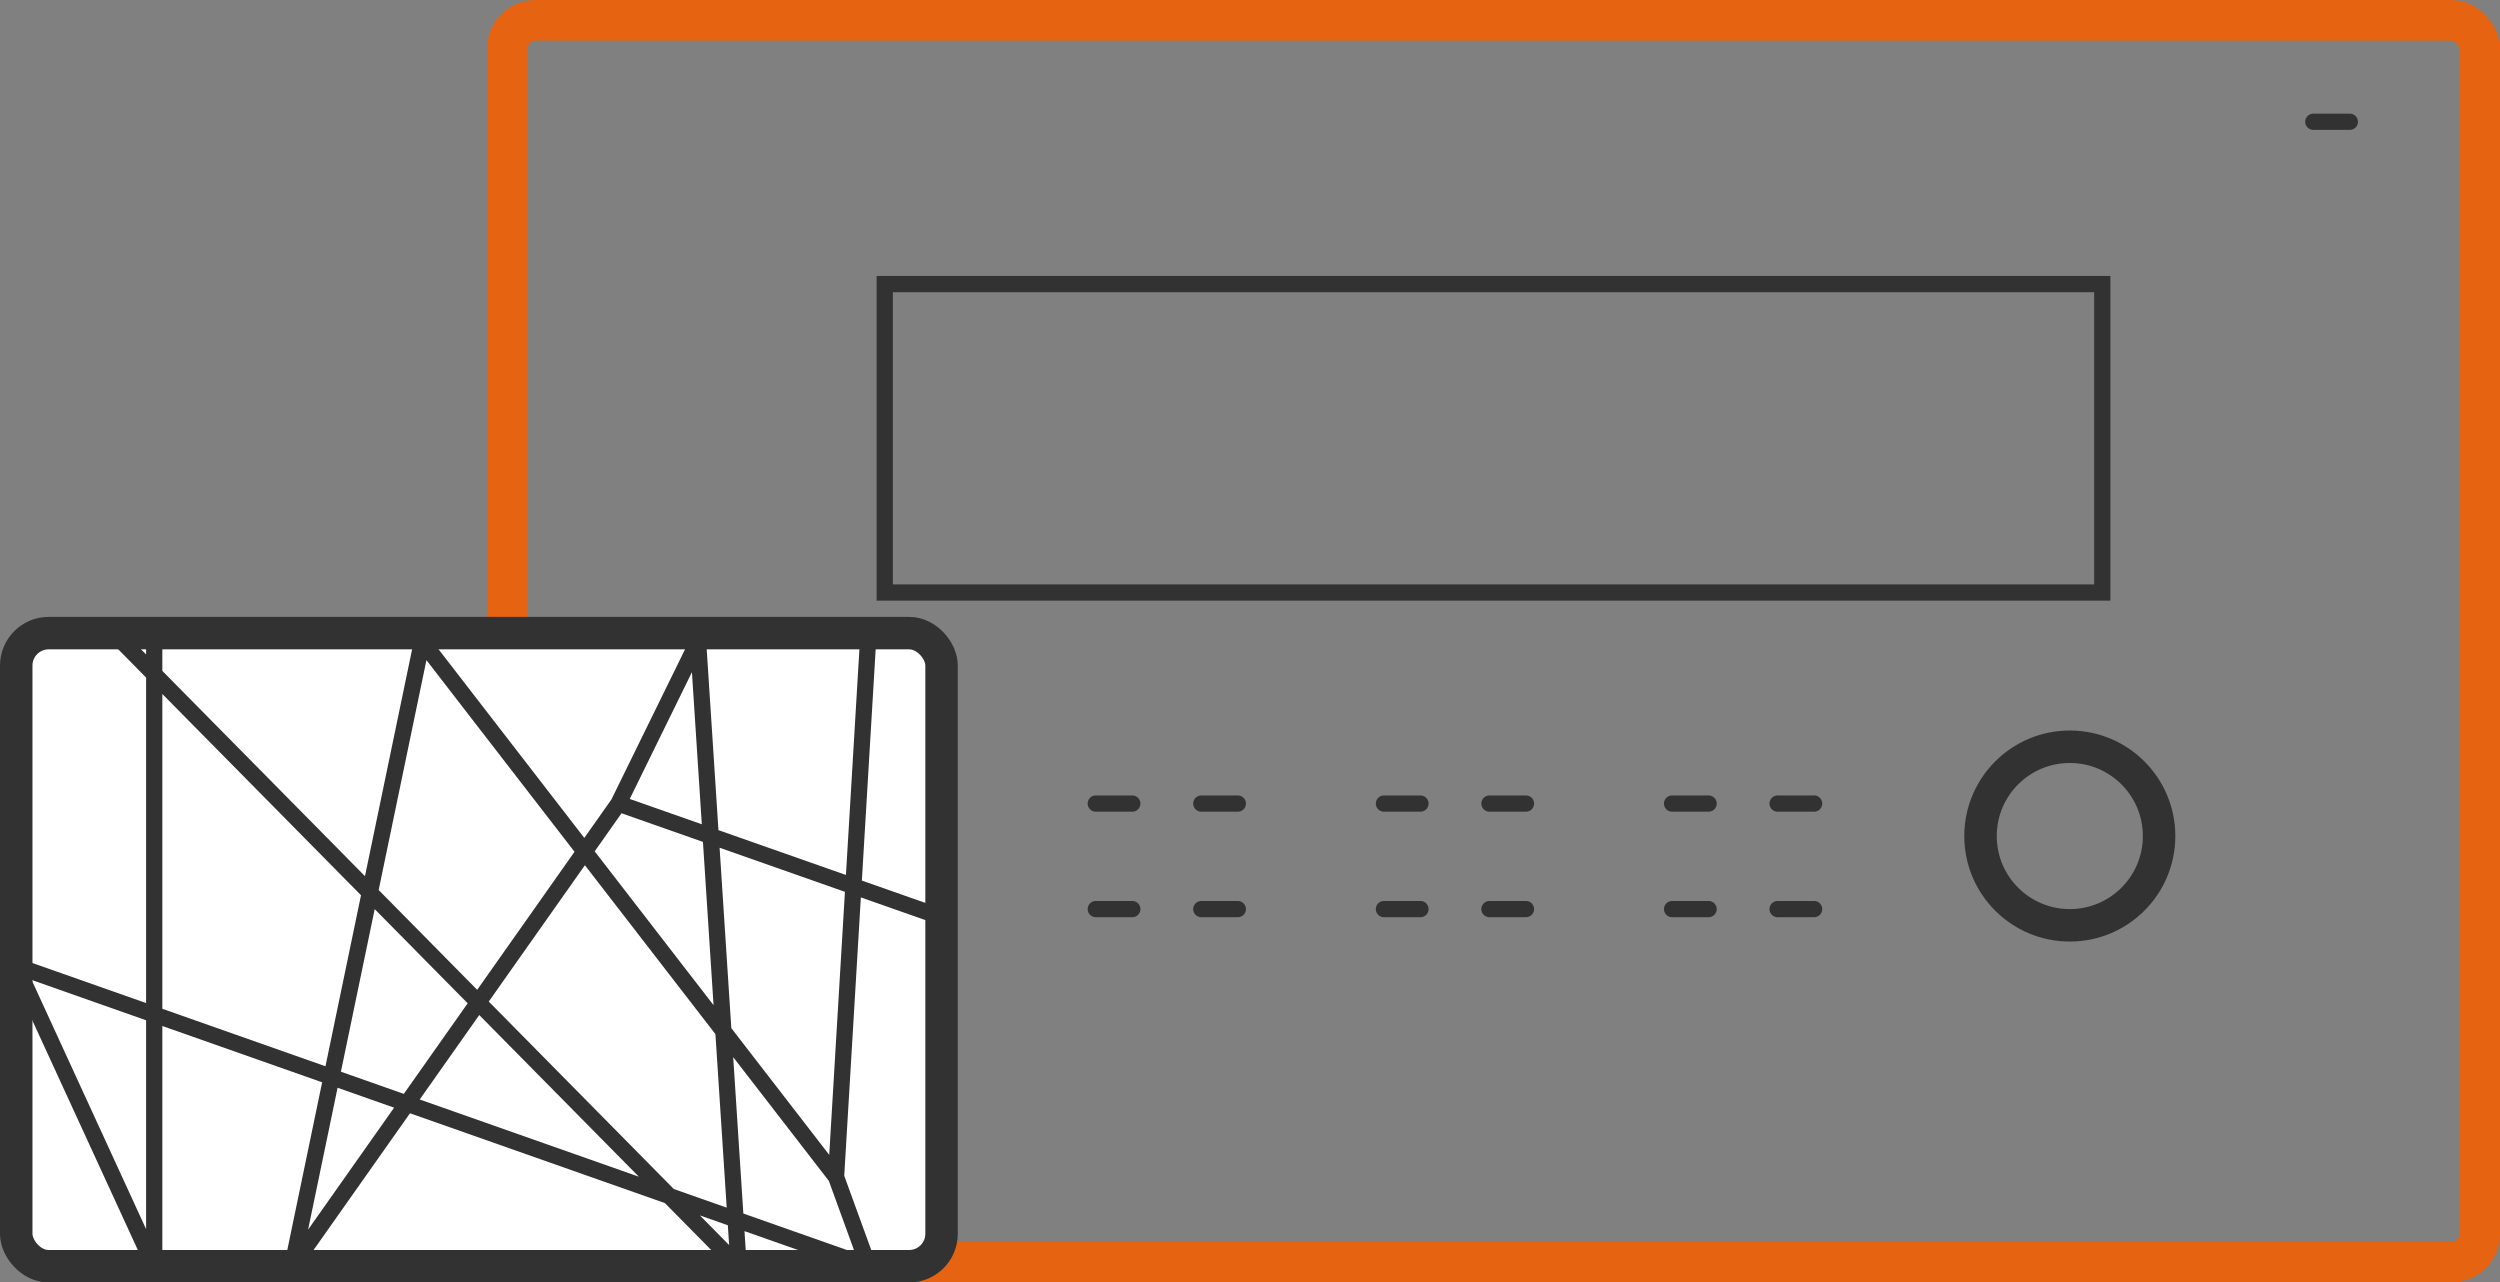 <svg width="154" height="79" viewBox="0 0 154 79" fill="none" xmlns="http://www.w3.org/2000/svg">
<rect x="0" y="0" width="154" height="79" fill="#808080" stroke="none"/>
<rect x="31.25" y="1.25" width="121.5" height="76.5" rx="1.75" stroke="#E56311" stroke-width="2.5"/>
<rect x="1" y="39" width="57" height="39" rx="2" fill="white" stroke="#323232" stroke-width="2"/>
<path d="M7 39L45.5 78L43 39.5L38.096 49.5M9.5 39V78L1 59.5L53.5 78L51.5 72.5M53.5 39L51.5 72.5M51.5 72.5L26 39.5L18 78L38.096 49.5M58 56.5L38.096 49.5" stroke="#323232" stroke-linejoin="round"/>
<circle cx="127.5" cy="51.5" r="5.5" stroke="#323232" stroke-width="2"/>
<line x1="67.5" y1="49.5" x2="69.75" y2="49.5" stroke="#323232" stroke-linecap="round"/>
<line x1="74" y1="49.5" x2="76.25" y2="49.5" stroke="#323232" stroke-linecap="round"/>
<line x1="67.5" y1="56" x2="69.75" y2="56" stroke="#323232" stroke-linecap="round"/>
<line x1="74" y1="56" x2="76.25" y2="56" stroke="#323232" stroke-linecap="round"/>
<line x1="85.25" y1="49.5" x2="87.5" y2="49.5" stroke="#323232" stroke-linecap="round"/>
<line x1="91.75" y1="49.5" x2="94" y2="49.5" stroke="#323232" stroke-linecap="round"/>
<line x1="85.25" y1="56" x2="87.5" y2="56" stroke="#323232" stroke-linecap="round"/>
<line x1="91.75" y1="56" x2="94" y2="56" stroke="#323232" stroke-linecap="round"/>
<line x1="103" y1="49.5" x2="105.25" y2="49.5" stroke="#323232" stroke-linecap="round"/>
<line x1="109.5" y1="49.5" x2="111.75" y2="49.5" stroke="#323232" stroke-linecap="round"/>
<line x1="103" y1="56" x2="105.25" y2="56" stroke="#323232" stroke-linecap="round"/>
<line x1="109.5" y1="56" x2="111.75" y2="56" stroke="#323232" stroke-linecap="round"/>
<line x1="142.5" y1="7.5" x2="144.75" y2="7.5" stroke="#323232" stroke-linecap="round"/>
<rect x="54.5" y="17.5" width="75" height="19" stroke="#323232"/>
</svg>
